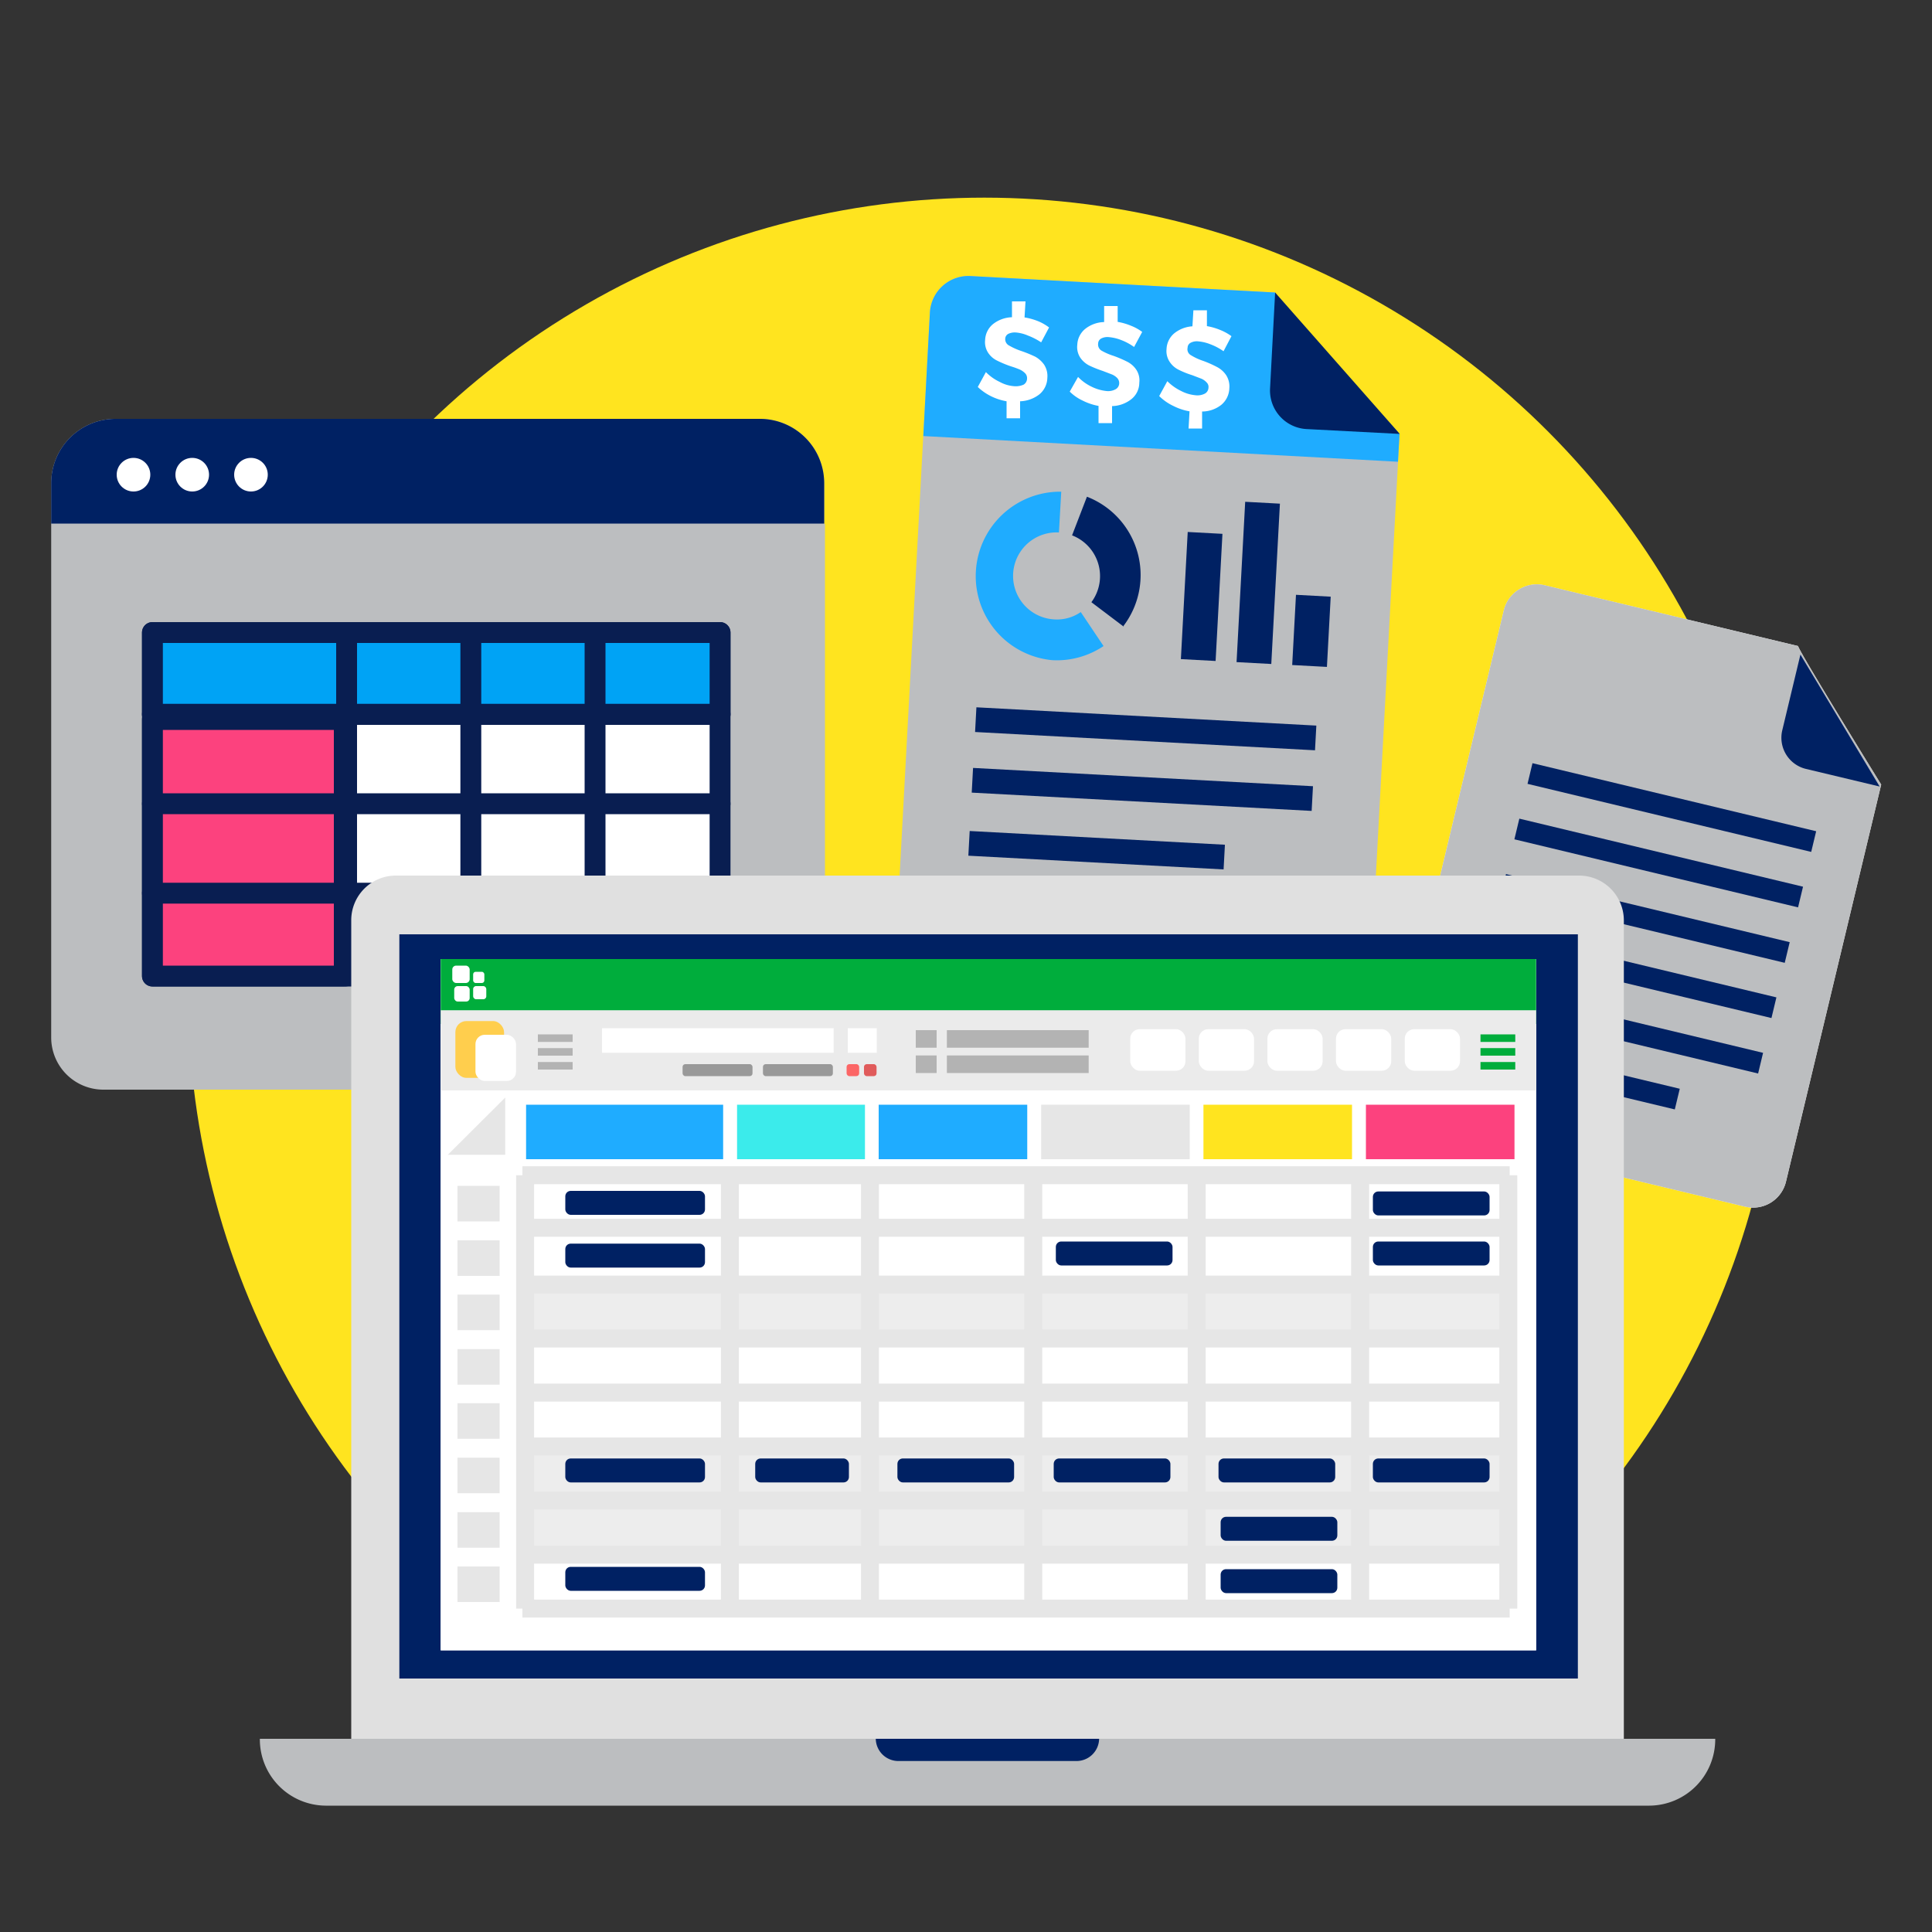 <svg xmlns="http://www.w3.org/2000/svg" viewBox="0 0 100 100"><rect x="0" y="0" width="100" height="100" fill="#333333" stroke="none"/><circle cx="50.95" cy="51.44" r="41.21" fill="#ffe41f"/><path d="M69,49,48.46,47.91a2,2,0,0,1-1.92-2.14l1.59-29.56a2,2,0,0,1,2.14-1.92L66,15.14c0,.25,6.44,7.32,6.44,7.32L71.12,47.1A2,2,0,0,1,69,49Z" fill="#bcbec0"/><path d="M47.79,22.57l.34-6.36a2,2,0,0,1,2.14-1.92L66,15.14c0,.25,6.44,7.32,6.44,7.32l-.08,1.44Z" fill="#1facff"/><path d="M72.45,22.46l-4.79-.25a2,2,0,0,1-1.92-2.14L66,15.14" fill="#002163"/><rect x="58.66" y="28.91" width="1.28" height="17.62" transform="translate(18.45 94.91) rotate(-86.92)" fill="#002163"/><rect x="58.49" y="32.04" width="1.28" height="17.62" transform="translate(15.16 97.71) rotate(-86.92)" fill="#002163"/><rect x="56.13" y="37.4" width="1.28" height="13.23" transform="translate(9.76 98.33) rotate(-86.92)" fill="#002163"/><path d="M54.46,34.17a4.37,4.37,0,0,1,.47-8.72l-.12,2.11a2.25,2.25,0,0,0-.24,4.5,2.15,2.15,0,0,0,1.37-.38l1.18,1.76A4.33,4.33,0,0,1,54.46,34.17Z" fill="#1facff"/><path d="M58.17,32.44l-1.68-1.27a2.26,2.26,0,0,0-1-3.46l.77-2a4.35,4.35,0,0,1,1.89,6.69Z" fill="#002163"/><rect x="58.91" y="29.97" width="6.59" height="1.8" transform="translate(28.03 91.33) rotate(-86.92)" fill="#002163"/><rect x="60.98" y="29.27" width="8.31" height="1.8" transform="translate(31.5 93.59) rotate(-86.92)" fill="#002163"/><rect x="66.07" y="31.76" width="3.64" height="1.8" transform="translate(31.62 98.69) rotate(-86.92)" fill="#002163"/><path d="M52.24,17.89a3.31,3.31,0,0,0,.63.28,6.81,6.81,0,0,1,.71.29,1.39,1.39,0,0,1,.46.41,1.08,1.08,0,0,1,.17.69,1.14,1.14,0,0,1-.41.85,1.71,1.71,0,0,1-1,.36l0,.88-.7,0,0-.88a2.93,2.93,0,0,1-.82-.27,2.77,2.77,0,0,1-.67-.47l.42-.77a2.47,2.47,0,0,0,.72.51,1.81,1.81,0,0,0,.75.22,1,1,0,0,0,.48-.08.37.37,0,0,0,.18-.31.36.36,0,0,0-.1-.28.93.93,0,0,0-.27-.19,4.61,4.61,0,0,0-.47-.17,5.77,5.77,0,0,1-.7-.29,1.16,1.16,0,0,1-.46-.39,1,1,0,0,1-.17-.68,1.12,1.12,0,0,1,.39-.81,1.66,1.66,0,0,1,1-.37l0-.82.7,0-.05.83a3.2,3.2,0,0,1,.69.19,2.5,2.5,0,0,1,.58.33l-.41.77a3.36,3.36,0,0,0-.68-.35,2,2,0,0,0-.62-.16.78.78,0,0,0-.4.07.3.3,0,0,0-.16.26A.37.37,0,0,0,52.24,17.89Z" fill="#fff"/><path d="M57,18.14a3.13,3.13,0,0,0,.64.28,6.35,6.35,0,0,1,.7.3,1.23,1.23,0,0,1,.47.41,1,1,0,0,1,.16.68,1.09,1.09,0,0,1-.41.85,1.68,1.68,0,0,1-1,.36l0,.88-.7,0,0-.89a3,3,0,0,1-.81-.27,2.36,2.36,0,0,1-.68-.47l.43-.76a2.43,2.43,0,0,0,.71.51,2.28,2.28,0,0,0,.76.22.81.81,0,0,0,.47-.09.36.36,0,0,0,.19-.31.38.38,0,0,0-.1-.27.82.82,0,0,0-.28-.19l-.47-.18a5.94,5.94,0,0,1-.7-.28,1.25,1.25,0,0,1-.46-.4,1,1,0,0,1-.16-.67,1.12,1.12,0,0,1,.39-.81,1.63,1.63,0,0,1,1-.37l0-.83.7,0,0,.82a3.22,3.22,0,0,1,.69.2,2.48,2.48,0,0,1,.58.32l-.42.78a2.89,2.89,0,0,0-.67-.36,2.26,2.26,0,0,0-.63-.15.7.7,0,0,0-.4.07.3.3,0,0,0-.16.26A.37.37,0,0,0,57,18.14Z" fill="#fff"/><path d="M61.65,18.39a2.93,2.93,0,0,0,.63.29A6,6,0,0,1,63,19a1.29,1.29,0,0,1,.46.41,1.08,1.08,0,0,1,.17.69,1.16,1.16,0,0,1-.41.85,1.61,1.61,0,0,1-1,.35l0,.88-.7,0,.05-.89a2.93,2.93,0,0,1-.82-.27A2.65,2.65,0,0,1,60,20.5l.42-.77a2.61,2.61,0,0,0,.72.51,2,2,0,0,0,.76.22.83.83,0,0,0,.47-.09.36.36,0,0,0,.18-.3.32.32,0,0,0-.1-.28.77.77,0,0,0-.27-.19l-.47-.18a4.6,4.6,0,0,1-.7-.28,1.17,1.17,0,0,1-.46-.4,1,1,0,0,1-.17-.67,1.12,1.12,0,0,1,.39-.81,1.66,1.66,0,0,1,.95-.37l.05-.83.7,0,0,.82a3.22,3.22,0,0,1,.69.2,2.65,2.65,0,0,1,.58.32l-.41.78a3,3,0,0,0-.68-.36,2.2,2.2,0,0,0-.62-.15.69.69,0,0,0-.4.07.29.29,0,0,0-.16.26A.35.35,0,0,0,61.65,18.39Z" fill="#fff"/><path d="M90.34,62.46,73.21,58.35a1.75,1.75,0,0,1-1.29-2.1l5.92-24.67a1.76,1.76,0,0,1,2.1-1.29l13.13,3.15c0,.21,4.3,7.17,4.3,7.17L92.44,61.17A1.75,1.75,0,0,1,90.34,62.46Z" fill="#f2f2f2"/><path d="M90.34,62.46,73.21,58.35a1.75,1.75,0,0,1-1.29-2.1l5.92-24.67a1.76,1.76,0,0,1,2.1-1.29l13.13,3.15c0,.21,4.3,7.17,4.3,7.17L92.44,61.17A1.75,1.75,0,0,1,90.34,62.46Z" fill="#bcbec0"/><rect x="83.93" y="42.85" width="1.1" height="15.1" transform="translate(15.76 120.79) rotate(-76.51)" fill="#002163"/><rect x="83.24" y="45.72" width="1.1" height="15.1" transform="translate(12.44 122.32) rotate(-76.51)" fill="#002163"/><rect x="85.3" y="37.12" width="1.1" height="15.1" transform="translate(22.39 117.73) rotate(-76.51)" fill="#002163"/><rect x="84.61" y="39.99" width="1.1" height="15.1" transform="translate(19.07 119.26) rotate(-76.51)" fill="#002163"/><rect x="85.99" y="34.25" width="1.1" height="15.1" transform="translate(25.7 116.2) rotate(-76.51)" fill="#002163"/><rect x="80.75" y="49.9" width="1.1" height="11.34" transform="translate(8.3 121.66) rotate(-76.51)" fill="#002163"/><path d="M97.29,40.71l-3.81-.91a1.66,1.66,0,0,1-1.23-2l.94-3.92" fill="#002163"/><path d="M42.66,27.11V25h0a3.33,3.33,0,0,0-3.33-3.32H6A3.33,3.33,0,0,0,2.65,25v2.1h0V53.7a2.7,2.7,0,0,0,2.7,2.7H40a2.7,2.7,0,0,0,2.7-2.7V27.12" fill="#bcbec0"/><rect x="7.89" y="32.74" width="29.38" height="17.78" stroke-width="1.08" stroke="#091e51" stroke-linecap="round" stroke-linejoin="round" fill="#fff"/><rect x="7.89" y="32.74" width="29.38" height="4.24" stroke-width="1.08" stroke="#091e51" stroke-linecap="round" stroke-linejoin="round" fill="#00a3f5"/><path d="M42.66,27.1V25a3.33,3.33,0,0,0-3.33-3.32H6A3.33,3.33,0,0,0,2.65,25V27.1Z" fill="#002163"/><line x1="17.94" y1="50.51" x2="17.94" y2="32.74" fill="none" stroke="#091e51" stroke-linecap="round" stroke-linejoin="round" stroke-width="1.08"/><line x1="24.37" y1="50.51" x2="24.37" y2="32.74" fill="none" stroke="#091e51" stroke-linecap="round" stroke-linejoin="round" stroke-width="1.08"/><line x1="30.8" y1="50.51" x2="30.8" y2="32.74" fill="none" stroke="#091e51" stroke-linecap="round" stroke-linejoin="round" stroke-width="1.08"/><line x1="7.89" y1="36.97" x2="37.27" y2="36.97" fill="none" stroke="#091e51" stroke-linecap="round" stroke-linejoin="round" stroke-width="1.08"/><circle cx="6.91" cy="24.57" r="0.87" fill="#fff"/><circle cx="9.95" cy="24.57" r="0.87" fill="#fff"/><circle cx="12.99" cy="24.57" r="0.87" fill="#fff"/><rect x="7.89" y="37.24" width="9.93" height="13.28" stroke-width="1.08" stroke="#091e51" stroke-linecap="round" stroke-linejoin="round" fill="#fc427e"/><line x1="7.89" y1="41.6" x2="37.27" y2="41.6" fill="none" stroke="#091e51" stroke-linecap="round" stroke-linejoin="round" stroke-width="1.08"/><line x1="7.89" y1="46.23" x2="37.27" y2="46.23" fill="none" stroke="#091e51" stroke-linecap="round" stroke-linejoin="round" stroke-width="1.08"/><path d="M52,90H18.18V47.63a2.31,2.31,0,0,1,2.31-2.31H81.74a2.32,2.32,0,0,1,2.31,2.31V90Z" fill="#e0e0e0" fill-rule="evenodd"/><path d="M88.78,90a3.43,3.43,0,0,1-3.4,3.46H16.85A3.43,3.43,0,0,1,13.45,90Z" fill="#bcbec0" fill-rule="evenodd"/><path d="M56.89,90a1.17,1.17,0,0,1-1.18,1.15H46.52A1.17,1.17,0,0,1,45.33,90Z" fill="#002163" fill-rule="evenodd"/><path d="M20.67,86.88V48.36h61V86.88Z" fill="#002163" fill-rule="evenodd"/><path d="M22.81,85.42V49.64h56.7V85.42Z" fill="#fff" fill-rule="evenodd"/><path d="M22.81,85.42V49.64h56.7V85.42Z" fill="#fff" fill-rule="evenodd"/><path d="M22.81,53V49.64h56.7V53Z" fill="#00ad3c" fill-rule="evenodd"/><path d="M22.81,56.44V52.29h56.7v4.15Z" fill="#ebebeb" fill-rule="evenodd"/><rect x="23.41" y="49.98" width="0.9" height="0.9" rx="0.2" fill="#fff"/><rect x="23.51" y="51.04" width="0.8" height="0.8" rx="0.18" fill="#fff"/><rect x="24.49" y="51.04" width="0.68" height="0.68" rx="0.15" fill="#fff"/><rect x="24.49" y="50.3" width="0.58" height="0.58" rx="0.13" fill="#fff"/><rect x="23.57" y="52.85" width="2.52" height="2.94" rx="0.57" fill="#ffce4d"/><rect x="24.61" y="53.56" width="2.1" height="2.39" rx="0.48" fill="#fff"/><rect x="72.71" y="53.27" width="2.86" height="2.15" rx="0.49" fill="#fff"/><rect x="69.15" y="53.27" width="2.86" height="2.15" rx="0.49" fill="#fff"/><rect x="65.6" y="53.27" width="2.86" height="2.15" rx="0.49" fill="#fff"/><rect x="62.05" y="53.27" width="2.86" height="2.15" rx="0.49" fill="#fff"/><rect x="58.5" y="53.27" width="2.86" height="2.15" rx="0.49" fill="#fff"/><rect x="31.16" y="53.22" width="11.99" height="1.27" fill="#fff"/><rect x="43.88" y="53.22" width="1.5" height="1.27" fill="#fff"/><rect x="49" y="53.33" width="7.34" height="0.91" transform="translate(105.35 107.56) rotate(-180)" fill="#b3b3b3"/><rect x="47.39" y="53.33" width="1.08" height="0.91" transform="translate(95.87 107.56) rotate(-180)" fill="#b3b3b3"/><rect x="23.68" y="61.38" width="2.18" height="1.84" transform="translate(49.54 124.6) rotate(-180)" fill="#e6e6e6"/><rect x="23.68" y="64.19" width="2.18" height="1.84" transform="translate(49.54 130.23) rotate(-180)" fill="#e6e6e6"/><rect x="23.68" y="67.01" width="2.18" height="1.84" transform="translate(49.54 135.86) rotate(-180)" fill="#e6e6e6"/><rect x="23.68" y="69.82" width="2.18" height="1.84" transform="translate(49.54 141.49) rotate(-180)" fill="#e6e6e6"/><rect x="23.68" y="72.64" width="2.18" height="1.84" transform="translate(49.54 147.11) rotate(-180)" fill="#e6e6e6"/><rect x="23.68" y="75.45" width="2.18" height="1.84" transform="translate(49.54 152.74) rotate(-180)" fill="#e6e6e6"/><rect x="23.68" y="78.26" width="2.18" height="1.84" transform="translate(49.54 158.37) rotate(-180)" fill="#e6e6e6"/><rect x="23.68" y="81.08" width="2.18" height="1.84" transform="translate(49.54 164) rotate(-180)" fill="#e6e6e6"/><rect x="49" y="54.63" width="7.34" height="0.91" transform="translate(105.35 110.17) rotate(-180)" fill="#b3b3b3"/><rect x="47.39" y="54.63" width="1.08" height="0.91" transform="translate(95.87 110.17) rotate(-180)" fill="#b3b3b3"/><rect x="35.33" y="55.08" width="3.62" height="0.62" rx="0.14" fill="#999"/><rect x="39.49" y="55.08" width="3.62" height="0.62" rx="0.14" fill="#999"/><rect x="43.82" y="55.08" width="0.65" height="0.62" rx="0.14" fill="#fc6666"/><rect x="44.72" y="55.08" width="0.65" height="0.62" rx="0.14" fill="#e05b5b"/><rect x="27.84" y="53.54" width="1.8" height="0.39" fill="#b3b3b3"/><rect x="27.84" y="54.25" width="1.8" height="0.39" fill="#b3b3b3"/><rect x="27.84" y="54.97" width="1.8" height="0.39" fill="#b3b3b3"/><rect x="76.63" y="53.54" width="1.8" height="0.39" fill="#00ad3c"/><rect x="76.63" y="54.25" width="1.8" height="0.39" fill="#00ad3c"/><rect x="76.63" y="54.97" width="1.8" height="0.39" fill="#00ad3c"/><rect x="27.23" y="57.18" width="10.2" height="2.82" fill="#1facff"/><rect x="27.23" y="66.42" width="50.55" height="2.82" fill="#ededed"/><rect x="27.23" y="74.74" width="50.55" height="5.8" fill="#ededed"/><rect x="38.15" y="57.18" width="6.62" height="2.82" fill="#3bebeb"/><rect x="45.48" y="57.18" width="7.69" height="2.82" fill="#1facff"/><rect x="53.89" y="57.18" width="7.69" height="2.82" fill="#e6e6e6"/><rect x="62.29" y="57.18" width="7.69" height="2.82" fill="#ffe41f"/><rect x="70.7" y="57.18" width="7.69" height="2.82" fill="#fc427e"/><polygon points="26.15 56.81 26.15 59.77 23.18 59.77 26.15 56.81" fill="#e6e6e6" fill-rule="evenodd"/><line x1="27.04" y1="63.55" x2="78.14" y2="63.55" fill="none" stroke="#e6e6e6" stroke-miterlimit="10" stroke-width="0.93"/><line x1="27.04" y1="60.83" x2="78.14" y2="60.83" fill="none" stroke="#e6e6e6" stroke-miterlimit="10" stroke-width="0.93"/><line x1="27.04" y1="66.49" x2="78.14" y2="66.49" fill="none" stroke="#e6e6e6" stroke-miterlimit="10" stroke-width="0.93"/><line x1="27.04" y1="69.28" x2="78.14" y2="69.28" fill="none" stroke="#e6e6e6" stroke-miterlimit="10" stroke-width="0.93"/><line x1="27.04" y1="72.08" x2="78.14" y2="72.08" fill="none" stroke="#e6e6e6" stroke-miterlimit="10" stroke-width="0.93"/><line x1="27.04" y1="74.87" x2="78.14" y2="74.87" fill="none" stroke="#e6e6e6" stroke-miterlimit="10" stroke-width="0.93"/><line x1="27.04" y1="77.67" x2="78.14" y2="77.67" fill="none" stroke="#e6e6e6" stroke-miterlimit="10" stroke-width="0.93"/><line x1="27.04" y1="80.47" x2="78.14" y2="80.47" fill="none" stroke="#e6e6e6" stroke-miterlimit="10" stroke-width="0.93"/><line x1="27.04" y1="83.26" x2="78.14" y2="83.26" fill="none" stroke="#e6e6e6" stroke-miterlimit="10" stroke-width="0.93"/><line x1="37.78" y1="60.83" x2="37.78" y2="83.26" fill="none" stroke="#e6e6e6" stroke-miterlimit="10" stroke-width="0.93"/><line x1="27.18" y1="60.83" x2="27.18" y2="83.26" fill="none" stroke="#e6e6e6" stroke-miterlimit="10" stroke-width="0.93"/><line x1="45.03" y1="60.83" x2="45.03" y2="83.26" fill="none" stroke="#e6e6e6" stroke-miterlimit="10" stroke-width="0.93"/><line x1="53.48" y1="60.83" x2="53.48" y2="83.26" fill="none" stroke="#e6e6e6" stroke-miterlimit="10" stroke-width="0.93"/><line x1="61.94" y1="60.83" x2="61.94" y2="83.26" fill="none" stroke="#e6e6e6" stroke-miterlimit="10" stroke-width="0.93"/><line x1="70.4" y1="60.83" x2="70.4" y2="83.26" fill="none" stroke="#e6e6e6" stroke-miterlimit="10" stroke-width="0.93"/><line x1="78.07" y1="60.83" x2="78.07" y2="83.26" fill="none" stroke="#e6e6e6" stroke-miterlimit="10" stroke-width="0.93"/><rect x="29.26" y="61.64" width="7.23" height="1.24" rx="0.28" fill="#002163"/><rect x="29.26" y="64.37" width="7.23" height="1.24" rx="0.28" fill="#002163"/><rect x="29.26" y="81.1" width="7.23" height="1.24" rx="0.28" fill="#002163"/><rect x="29.26" y="75.49" width="7.23" height="1.24" rx="0.28" fill="#002163"/><rect x="39.09" y="75.49" width="4.85" height="1.24" rx="0.28" fill="#002163"/><rect x="46.45" y="75.49" width="6.04" height="1.24" rx="0.28" fill="#002163"/><rect x="54.54" y="75.49" width="6.04" height="1.24" rx="0.28" fill="#002163"/><rect x="63.07" y="75.49" width="6.04" height="1.24" rx="0.28" fill="#002163"/><rect x="71.06" y="75.49" width="6.04" height="1.24" rx="0.28" fill="#002163"/><rect x="71.06" y="61.67" width="6.04" height="1.24" rx="0.28" fill="#002163"/><rect x="71.06" y="64.26" width="6.04" height="1.24" rx="0.28" fill="#002163"/><rect x="54.65" y="64.26" width="6.04" height="1.24" rx="0.28" fill="#002163"/><rect x="63.18" y="78.51" width="6.04" height="1.24" rx="0.28" fill="#002163"/><rect x="63.18" y="81.22" width="6.04" height="1.24" rx="0.28" fill="#002163"/></svg>